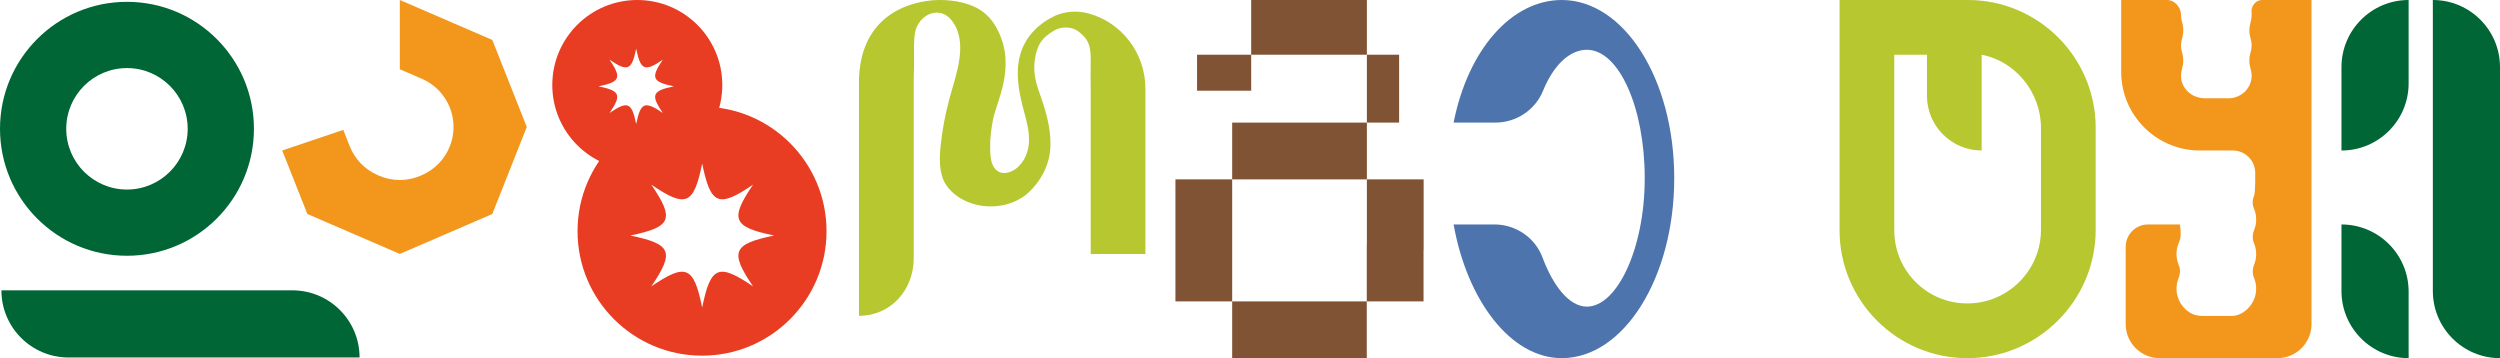 <?xml version="1.0" encoding="UTF-8"?>
<svg id="Layer_2" data-name="Layer 2" xmlns="http://www.w3.org/2000/svg" viewBox="0 0 1012.88 145.11">
  <defs>
    <style>
      .cls-1 {
        fill: #805334;
      }

      .cls-1, .cls-2, .cls-3, .cls-4, .cls-5, .cls-6 {
        stroke-width: 0px;
      }

      .cls-2 {
        fill: #006635;
      }

      .cls-3 {
        fill: #e83d23;
      }

      .cls-4 {
        fill: #f2961c;
      }

      .cls-5 {
        fill: #4d74ac;
      }

      .cls-6 {
        fill: #b6c730;
      }
    </style>
  </defs>
  <g id="Layer_1-2" data-name="Layer 1">
    <g>
      <path class="cls-2" d="M985.67,0v117.9c0,15.03,12.18,27.21,27.21,27.21V27.21C1012.88,12.18,1000.7,0,985.67,0"/>
      <path class="cls-2" d="M975.86,0v33.77c0,15.03-12.18,27.21-27.21,27.21V27.21C948.65,12.18,960.83,0,975.86,0"/>
      <path class="cls-2" d="M948.65,90.94v26.96c0,15.03,12.18,27.21,27.21,27.21v-26.96c0-15.03-12.18-27.21-27.21-27.21"/>
      <path class="cls-4" d="M114.34,60.97l10.19,25.73,37.46,16.18,37.46-16.18,13.98-35.26-13.98-35.26L161.99,0v28.06l8.94,3.86c5.18,2.24,9.25,6.44,11.33,11.68,1.99,5.04,1.99,10.65,0,15.68-2.08,5.24-6.16,9.44-11.33,11.68l-.51.22c-5.38,2.33-11.48,2.33-16.87,0l-.51-.22c-5.18-2.24-9.25-6.44-11.33-11.68l-2.63-6.66-24.75,8.35Z"/>
      <path class="cls-6" d="M440.94,5.42c-4.44-1.19-9.17-.88-13.4.92-.03.01-.05.02-.06.03-1.61.77-3.17,1.66-4.63,2.69-2.79,1.97-5.23,4.46-7.02,7.38-5.55,9.05-3.4,19.85-.76,29.45,1.07,3.88,2.05,7.86,1.81,11.87-.23,3.86-1.71,7.35-4.54,10-2.37,2.21-6.49,3.55-9.04.78-2.1-2.27-2.07-6.02-2.13-8.9-.07-3.78.45-7.54,1.16-11.25,1.39-7.26,9.35-20.97,2.1-35.8-3.31-6.77-8.01-9.92-14.5-11.53C386.96.32,383.9,0,380.83,0c-1.19,0-31.46-.61-32.81,31.58v73.15h0s0,.07,0,.1v23.12c12.85,0,22.12-10.39,22.17-23.22h0V31.58c.55-11.24-.89-17.82,2.06-22.19,3.44-5.09,9.5-5.73,13.08-1.42.02.03.05.05.07.08,7.39,9.06,1.68,22.69-.88,32.45-1.53,5.81-2.67,11.73-3.33,17.7-.58,5.31-.98,11.76,1.98,16.48,2.78,4.42,7.77,7.22,12.77,8.35,7.07,1.6,15.28,0,20.69-4.97,5.38-4.96,8.79-11.75,8.96-18.95.19-7.86-2.17-15.09-4.75-22.36-1.42-4.02-2.2-8-1.61-12.31.86-6.23,2.88-9.37,8.46-12.38,2.5-1.35,6.64-1.21,8.93.47,6.91,5.06,4.93,8.69,5.28,23.49v66.88h22.17V36.01c0-14.62-9.72-26.99-23.14-30.59Z"/>
      <path class="cls-6" d="M797.29,0h-51.99v93.33c0,28.55,23.23,51.78,51.78,51.78s51.99-23.32,51.99-51.99v-41.34C849.07,23.23,825.84,0,797.29,0M826.9,93.12c0,16.44-13.38,29.82-29.82,29.82s-29.61-13.28-29.61-29.61V22.17h13.24v16.63c0,12.24,9.93,22.17,22.17,22.17V22.17c13.66,2.62,24.02,15.19,24.02,29.61v41.34Z"/>
      <path class="cls-5" d="M632.76,0c-20.38,0-38,20.14-43.83,49.67h16.91c8.47,0,16.15-5.1,19.35-12.94,4.29-10.52,10.85-16.56,17.74-16.56,12.94,0,23.43,23.3,23.43,52.03s-11.29,52.03-23.43,52.03c-7.24,0-13.71-8.52-18.01-19.97-3.03-8.07-10.87-13.33-19.49-13.33h-16.5c5.43,30.56,22.99,54.17,43.83,54.17,25.16,0,45.56-32.64,45.56-72.91S657.92,0,632.76,0"/>
      <path class="cls-4" d="M916.42,0c-2.55,0-4.52,2.6-4.22,5.13v-.38c.13,1.29,0,2.91-.33,4.07-.65,2.24-.7,4.6-.02,6.83.26.87.41,1.79.41,2.75s-.15,1.91-.42,2.8c-.67,2.18-.67,4.49,0,6.67.27.89.42,1.83.42,2.81,0,.18,0,.36-.02.54-.27,4.87-4.47,8.6-9.34,8.6h-9.41c-2.75,0-5.48-.98-7.36-2.98-1.38-1.48-2.24-3.2-2.43-5.14-.14-1.3,0-2.55.33-3.71.66-2.24.7-4.59.02-6.82-.26-.87-.41-1.8-.41-2.76s.15-1.92.42-2.8c.67-2.18.67-4.49,0-6.67-.27-.89-.42-2.2-.42-3.18v.31C883.65,2.94,881.08,0,877.95,0h-18.55v29.09c0,17.33,13.82,31.42,31.04,31.88h14.21c5.01.02,9.07,4.08,9.07,9.09,0,0,.09,7.79-.45,9.11-.69,1.7-.82,3.58-.09,5.26.6,1.38.92,2.89.92,4.49s-.31,3.01-.87,4.36c-.71,1.7-.71,3.6,0,5.3.56,1.34.87,2.81.87,4.36s-.29,2.95-.83,4.27c-.71,1.74-.76,3.65-.04,5.39.63,1.52.95,3.2.85,4.97-.22,4.21-2.79,7.86-6.41,9.63-1.2.59-2.54.8-3.87.8h-11.61c-1.15,0-2.98-.32-4.01-.82-3.77-1.85-6.37-5.73-6.37-10.22,0-1.51.29-2.95.83-4.27.69-1.7.82-3.58.09-5.26-.59-1.38-.92-2.89-.92-4.49s.31-3.01.86-4.35c.44-1.06,1.36-2.93.49-7.65h-12.87c-5.01,0-9.07,4.06-9.07,9.07v31.27c0,7.64,6.19,13.83,13.83,13.83h47.64c7.63,0,13.82-6.19,13.82-13.82V0h-20.08Z"/>
      <path class="cls-2" d="M145.68,144.84H27.78c-15.03,0-27.21-12.18-27.21-27.21h117.9c15.03,0,27.21,12.18,27.21,27.21"/>
      <rect class="cls-1" x="499.22" y="122.11" width="54.53" height="23"/>
      <rect class="cls-1" x="499.22" y="49.67" width="54.57" height="23.01"/>
      <polygon class="cls-1" points="499.22 99.11 499.22 72.67 476.23 72.67 476.23 99.11 476.23 106.99 476.23 122.11 499.22 122.11 499.22 106.99 499.22 99.11"/>
      <rect class="cls-1" x="553.79" y="22.17" width="13.06" height="27.5"/>
      <polygon class="cls-1" points="576.79 72.67 553.79 72.67 553.79 99.11 553.75 99.11 553.75 122.11 576.75 122.11 576.75 101.3 576.79 101.3 576.79 72.67"/>
      <rect class="cls-1" x="506.92" y="0" width="46.87" height="22.17"/>
      <rect class="cls-1" x="484.99" y="22.17" width="21.93" height="14.58"/>
      <g>
        <path class="cls-3" d="M284.43,43.22c-27.86,0-50.44,22.58-50.44,50.44s22.58,50.44,50.44,50.44,50.44-22.58,50.44-50.44-22.58-50.44-50.44-50.44ZM313.64,95.42c-16.71,3.44-18.1,6.55-8.54,20.61-14.07-9.56-17.18-8.17-20.61,8.54-3.44-16.71-6.55-18.1-20.61-8.54,9.56-14.07,8.17-17.18-8.54-20.61,16.71-3.44,18.1-6.55,8.54-20.61,14.07,9.56,17.18,8.17,20.61-8.54,3.44,16.71,6.55,18.1,20.61,8.54-9.56,14.07-8.17,17.18,8.54,20.61Z"/>
        <path class="cls-3" d="M258.2,0c-19.02,0-34.44,15.42-34.44,34.44s15.42,34.44,34.44,34.44,34.44-15.42,34.44-34.44S277.22,0,258.2,0ZM273.01,34.98c-8.75,1.8-9.48,3.43-4.47,10.79-7.36-5.01-8.99-4.28-10.79,4.47-1.8-8.75-3.43-9.48-10.79-4.47,5.01-7.36,4.28-8.99-4.47-10.79,8.75-1.8,9.48-3.43,4.47-10.79,7.36,5.01,8.99,4.28,10.79-4.47,1.8,8.75,3.43,9.48,10.79,4.47-5.01,7.36-4.28,8.99,4.47,10.79Z"/>
      </g>
      <path class="cls-2" d="M51.44.74C23.03.74,0,23.77,0,52.18s23.03,51.44,51.44,51.44,51.44-23.03,51.44-51.44S79.85.74,51.44.74ZM51.44,76.79c-13.59,0-24.6-11.02-24.6-24.61s11.02-24.6,24.6-24.6,24.6,11.02,24.6,24.6-11.02,24.61-24.6,24.61Z"/>
    </g>
  </g>
</svg>